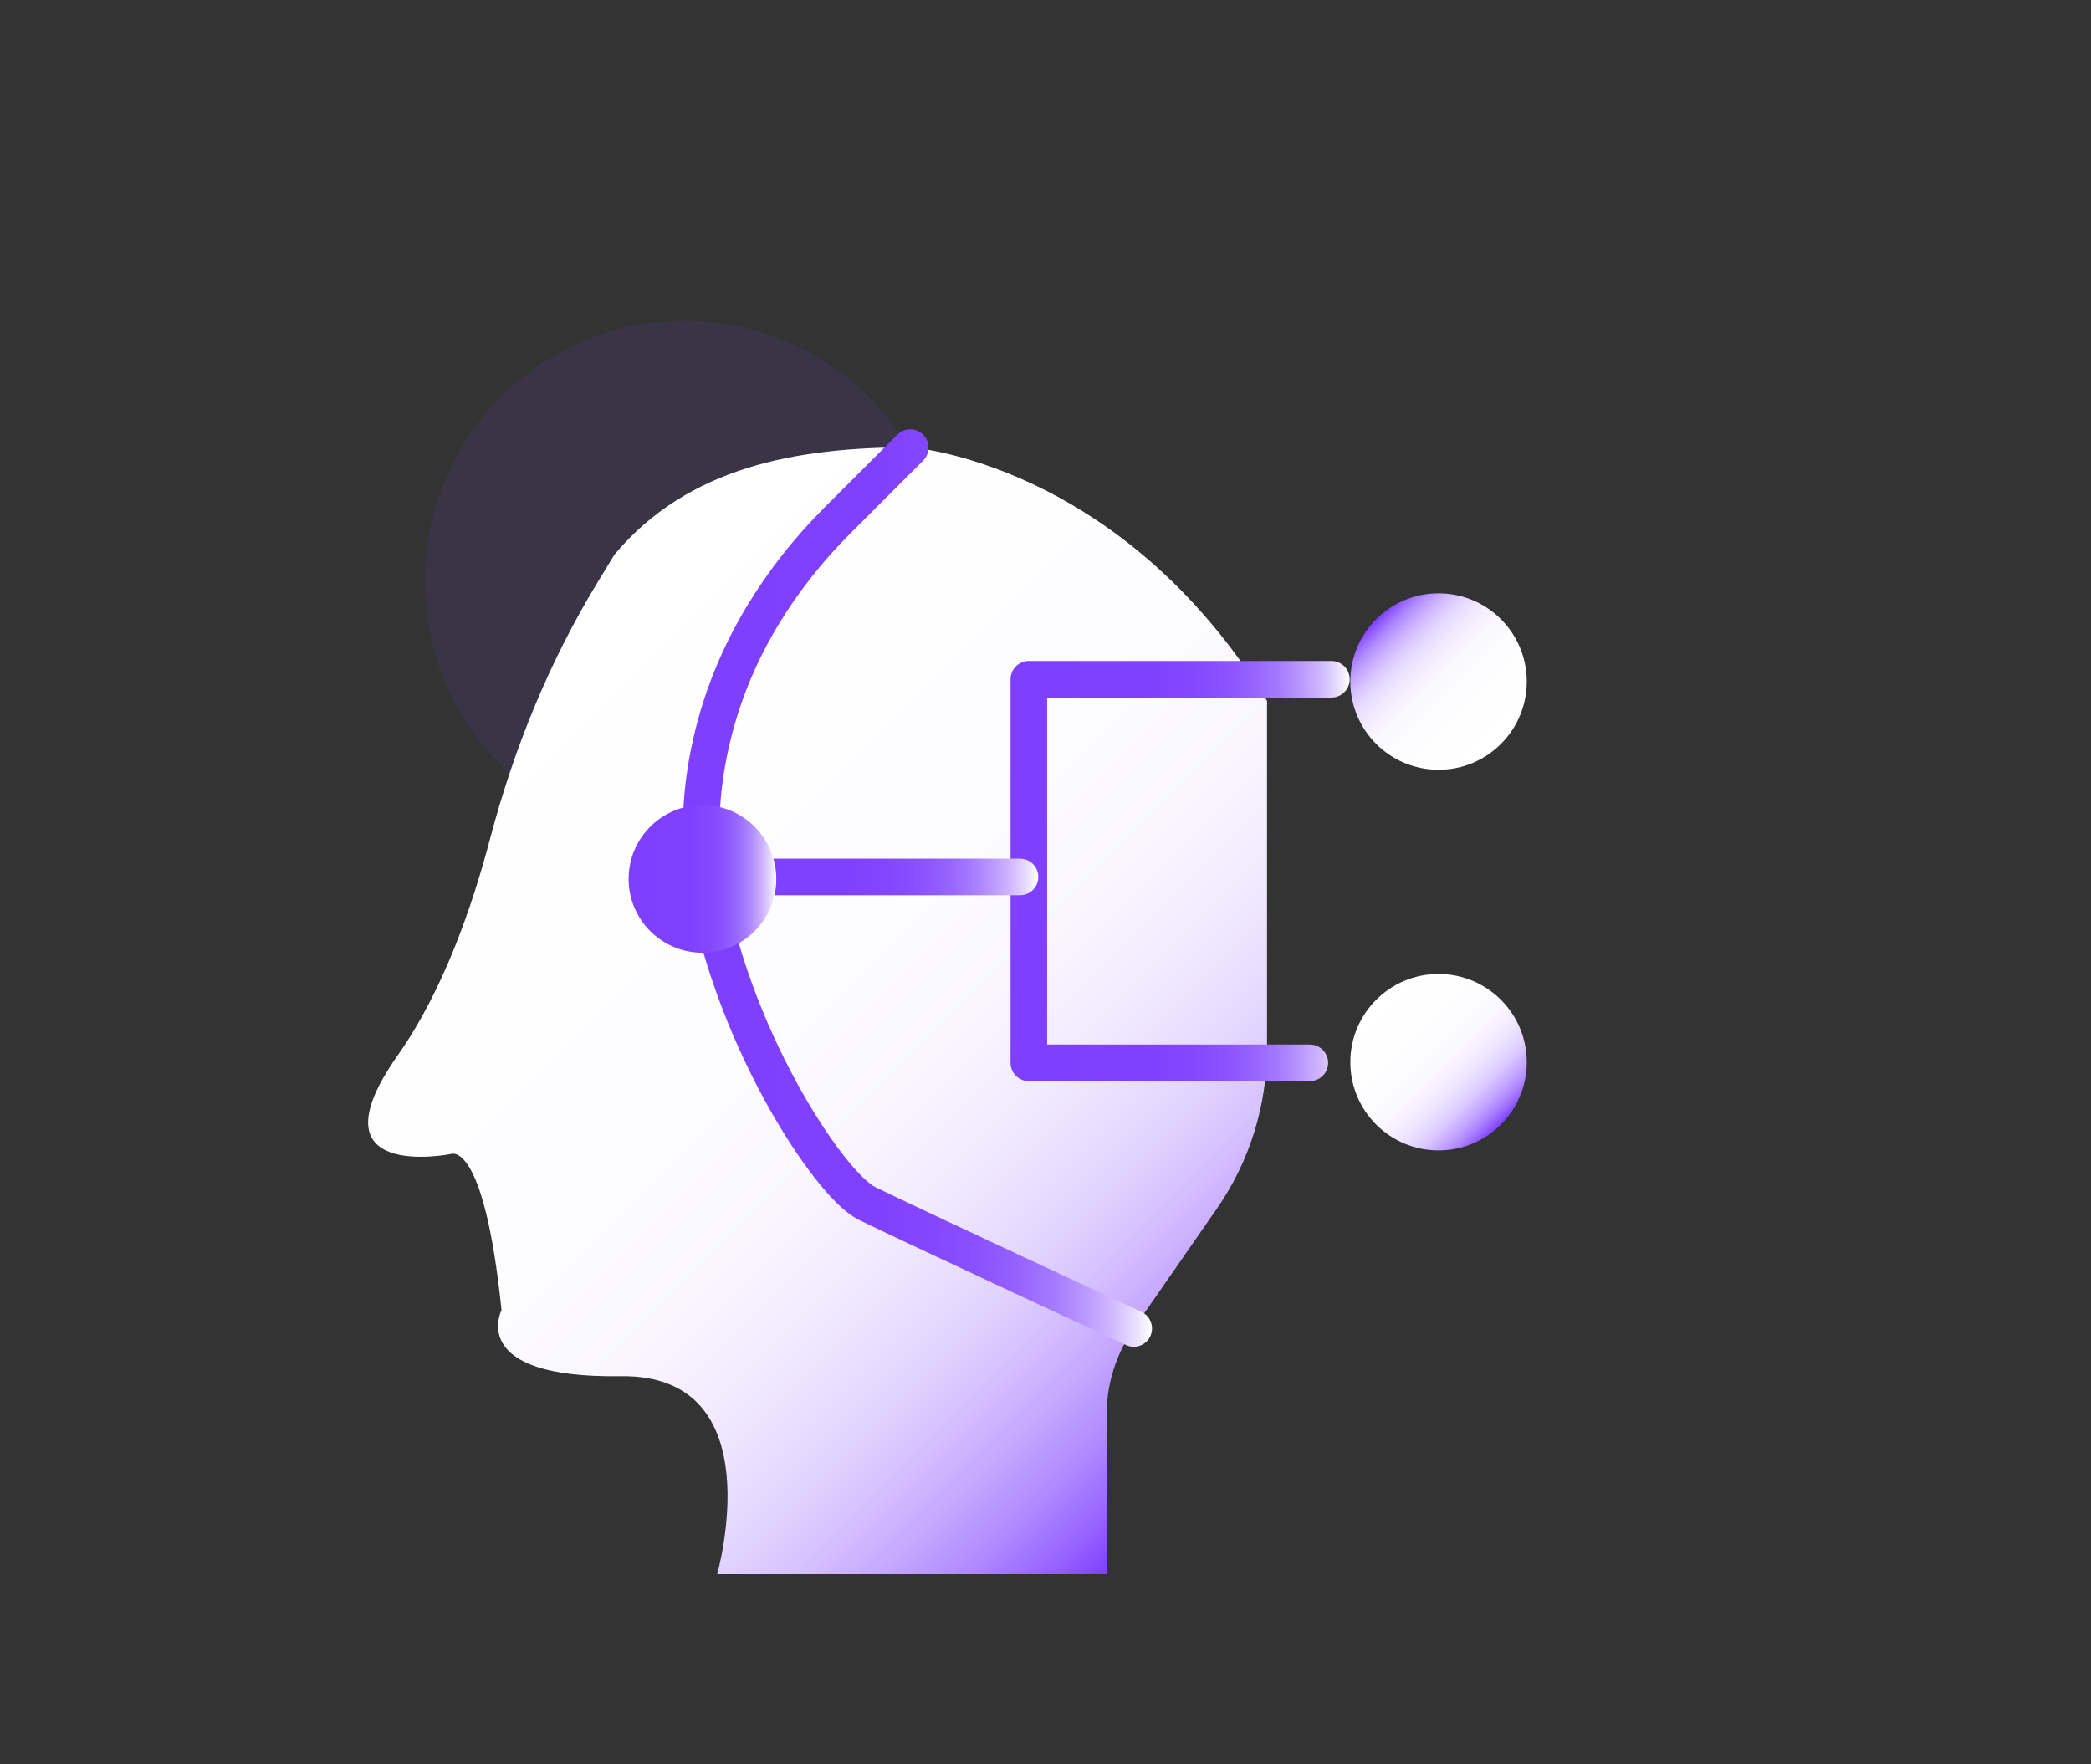 <?xml version="1.0" encoding="UTF-8"?><svg id="_图层_1" xmlns="http://www.w3.org/2000/svg" xmlns:xlink="http://www.w3.org/1999/xlink" viewBox="0 0 64 54"><rect x="0" y="0" width="64" height="54" fill="#333333" stroke="none"/><defs><style>.cls-1{fill:#7f3fff;opacity:.1;}.cls-2{fill:url(#_未命名的渐变_15);}.cls-3{stroke:url(#_未命名的渐变_12);}.cls-3,.cls-4,.cls-5{fill:none;stroke-linecap:round;stroke-linejoin:round;stroke-width:1.12px;}.cls-4{stroke:url(#_未命名的渐变_12-3);}.cls-5{stroke:url(#_未命名的渐变_12-2);}.cls-6{fill:url(#_未命名的渐变_5);}.cls-7{fill:url(#_未命名的渐变_12-4);}.cls-8{fill:url(#_未命名的渐变_15-2);}</style><linearGradient id="_未命名的渐变_15" x1="38.99" y1="43.06" x2="15.84" y2="19.91" gradientUnits="userSpaceOnUse"><stop offset="0" stop-color="#7f3fff"/><stop offset=".04" stop-color="#9763ff"/><stop offset=".09" stop-color="#af88ff"/><stop offset=".15" stop-color="#c5a8ff"/><stop offset=".21" stop-color="#d7c3ff"/><stop offset=".28" stop-color="#e6d9ff"/><stop offset=".36" stop-color="#f1eaff"/><stop offset=".46" stop-color="#f9f6ff"/><stop offset=".61" stop-color="#fdfdff"/><stop offset="1" stop-color="#fff"/></linearGradient><linearGradient id="_未命名的渐变_12" x1="20.9" y1="27.18" x2="35.25" y2="27.18" gradientUnits="userSpaceOnUse"><stop offset="0" stop-color="#7f3fff"/><stop offset=".39" stop-color="#8040ff"/><stop offset=".54" stop-color="#8447ff"/><stop offset=".64" stop-color="#8c53ff"/><stop offset=".72" stop-color="#9764ff"/><stop offset=".79" stop-color="#a67aff"/><stop offset=".85" stop-color="#b895ff"/><stop offset=".91" stop-color="#ceb5ff"/><stop offset=".96" stop-color="#e6daff"/><stop offset="1" stop-color="#fff"/></linearGradient><linearGradient id="_未命名的渐变_5" x1="45.94" y1="22.77" x2="42.12" y2="18.96" gradientUnits="userSpaceOnUse"><stop offset="0" stop-color="#fff"/><stop offset=".39" stop-color="#fdfdff"/><stop offset=".54" stop-color="#f9f6ff"/><stop offset=".64" stop-color="#f1eaff"/><stop offset=".72" stop-color="#e6d9ff"/><stop offset=".79" stop-color="#d7c3ff"/><stop offset=".85" stop-color="#c5a8ff"/><stop offset=".91" stop-color="#af88ff"/><stop offset=".96" stop-color="#9763ff"/><stop offset="1" stop-color="#7f3fff"/></linearGradient><linearGradient id="_未命名的渐变_15-2" x1="45.94" y1="34.42" x2="42.12" y2="30.6" xlink:href="#_未命名的渐变_15"/><linearGradient id="_未命名的渐变_12-2" x1="30.93" y1="26.66" x2="41.31" y2="26.66" xlink:href="#_未命名的渐变_12"/><linearGradient id="_未命名的渐变_12-3" x1="21.96" y1="26.84" x2="31.78" y2="26.84" xlink:href="#_未命名的渐变_12"/><linearGradient id="_未命名的渐变_12-4" x1="19.24" y1="26.9" x2="23.76" y2="26.9" xlink:href="#_未命名的渐变_12"/></defs><circle class="cls-1" cx="20.96" cy="17.78" r="7.96"/><path class="cls-2" d="M33.87,48.18v-4.88c0-.94,.29-1.86,.83-2.64l2.54-3.66c1.01-1.45,1.54-3.17,1.54-4.93v-10.62h0c-4.51-7.32-10.92-7.76-10.92-7.76-3.49,0-6.8,.6-9.05,3.28l-.5,.82c-1.49,2.44-2.58,5.11-3.31,7.88-.55,2.09-1.44,4.66-2.82,6.62-2.76,3.91,1.62,3.03,1.62,3.03,0,0,1.01-.47,1.55,4.78,0,0-1.08,2.09,3.64,2.02,4.71-.07,2.96,6.06,2.96,6.06h11.92Z"/><path class="cls-3" d="M27.86,13.7l-2.23,2.23c-1.75,1.75-3.1,3.9-3.74,6.3-.37,1.37-.56,2.94-.32,4.54,.73,4.81,3.79,9.48,4.96,10.06s8.17,3.83,8.17,3.83"/><circle class="cls-6" cx="44.03" cy="20.86" r="2.7"/><circle class="cls-8" cx="44.03" cy="32.51" r="2.7"/><polyline class="cls-5" points="40.75 20.79 31.49 20.79 31.49 32.53 40.09 32.53"/><line class="cls-4" x1="31.22" y1="26.84" x2="22.52" y2="26.84"/><circle class="cls-7" cx="21.5" cy="26.9" r="2.26"/></svg>